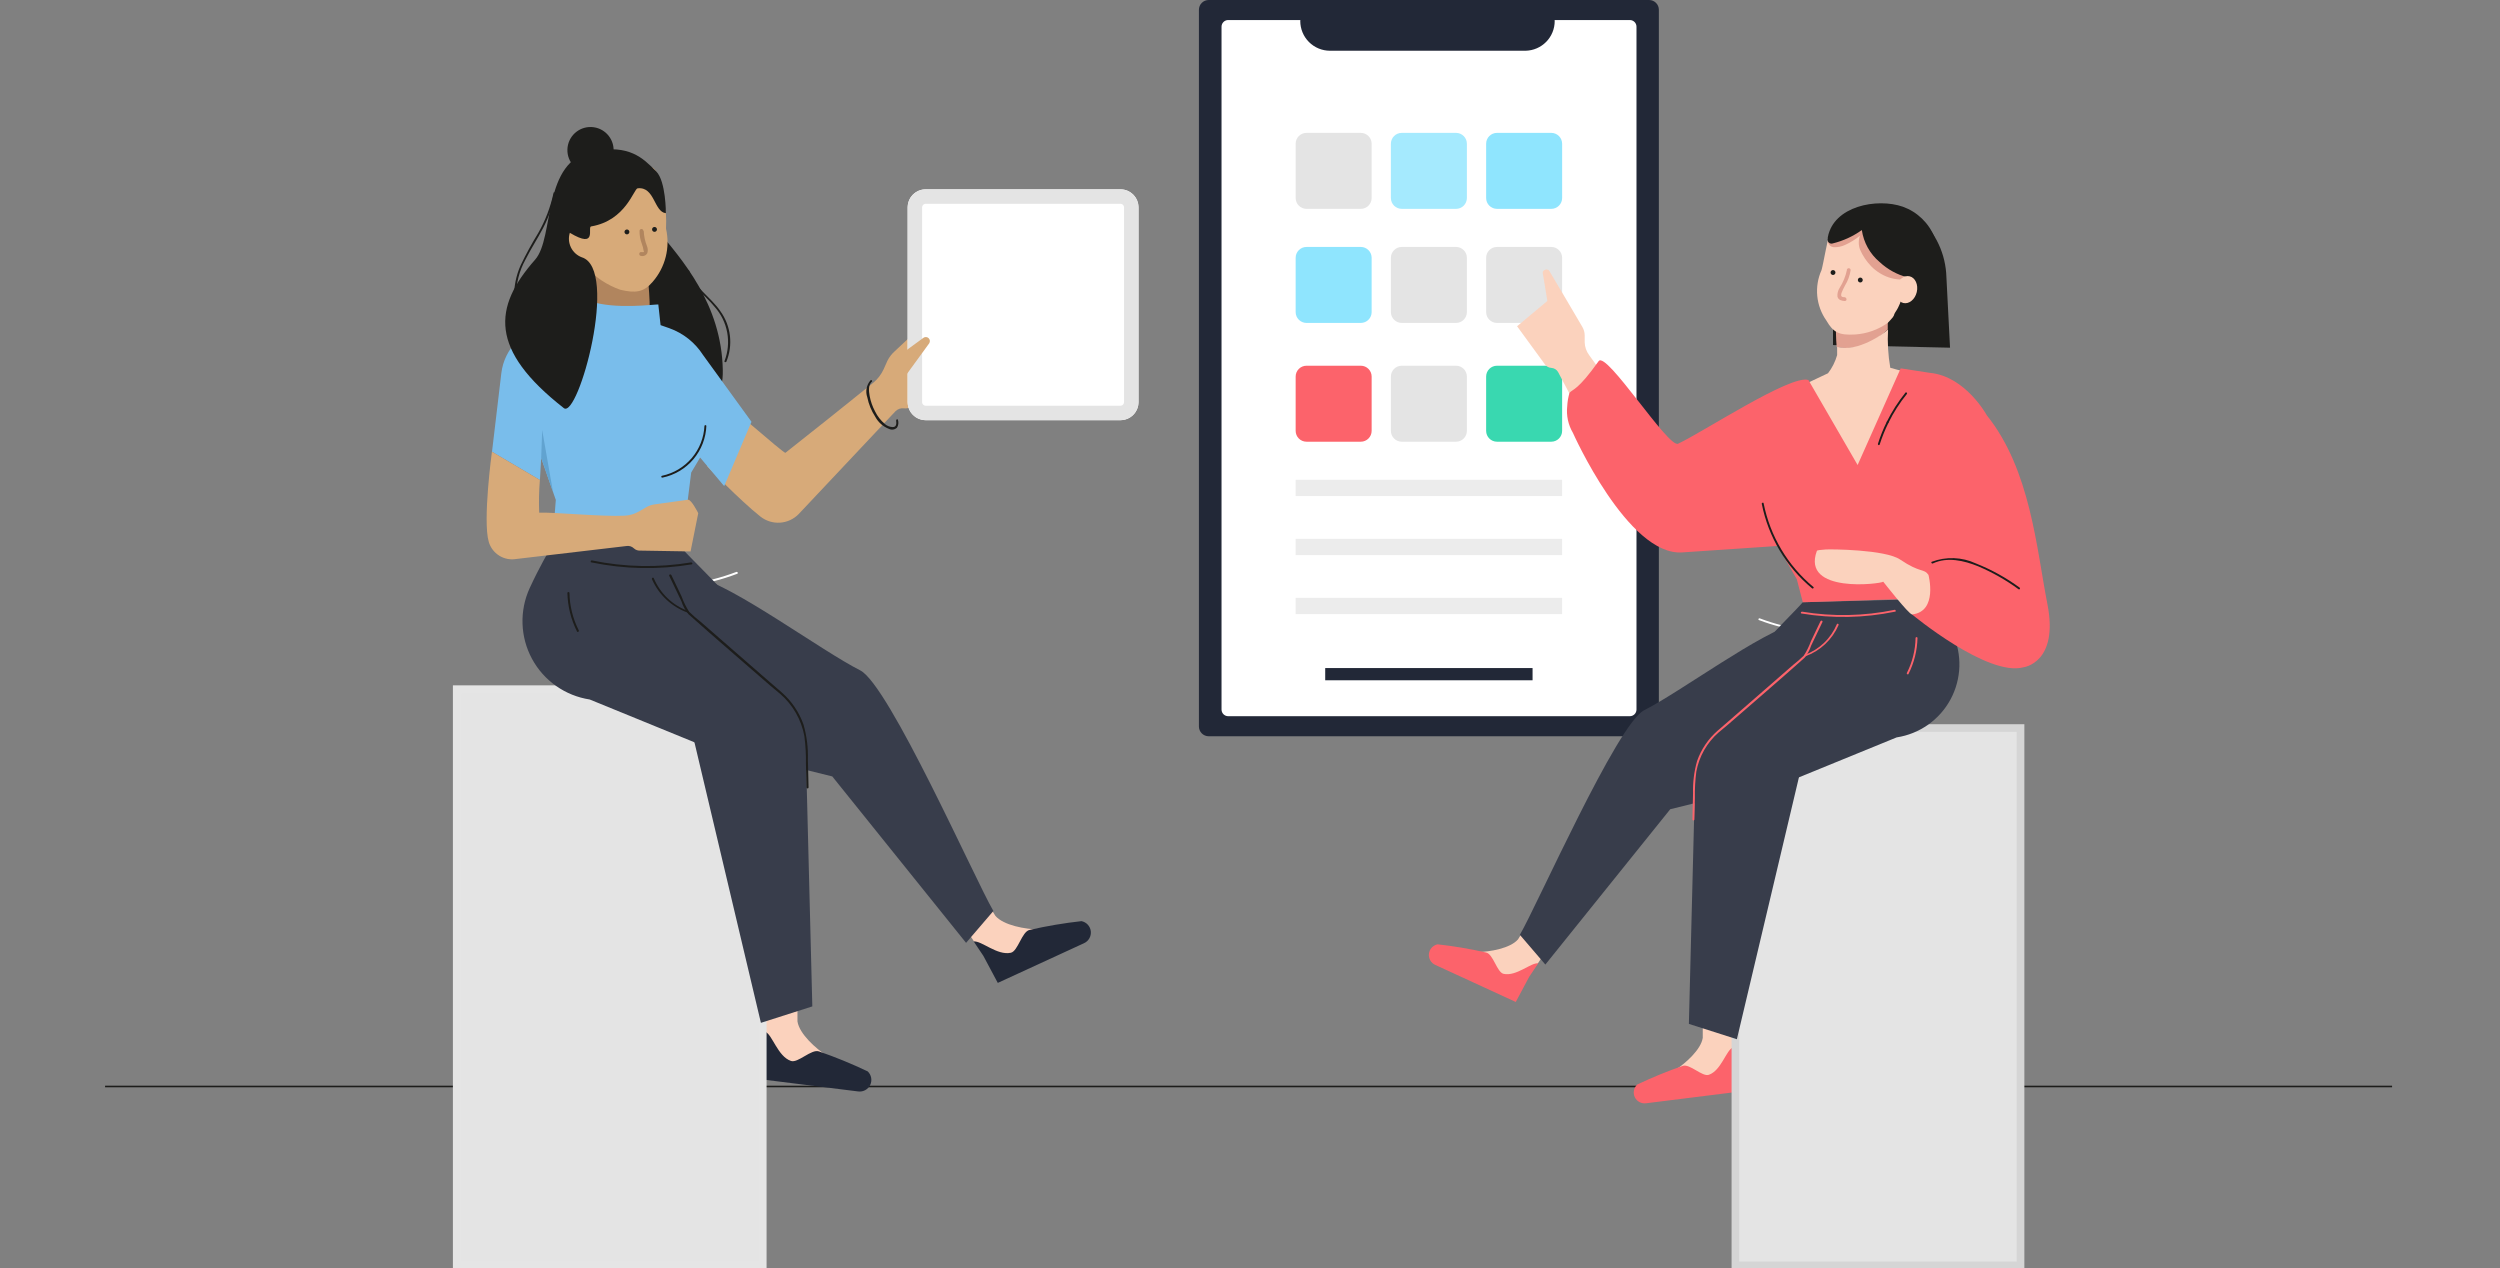 <svg width="690" height="350" viewBox="0 0 690 350" fill="none" xmlns="http://www.w3.org/2000/svg">
<rect x="0" y="0" width="690" height="350" fill="#808080" stroke="none"/>
<g clip-path="url(#clip0_3008_218)">
<path d="M660.214 299.648H29V300.091H660.214V299.648Z" fill="#1D1D1B"/>
<path d="M455.146 0H333.6C332.109 0 330.9 1.209 330.9 2.7V200.509C330.9 202 332.109 203.209 333.6 203.209H455.146C456.638 203.209 457.846 202 457.846 200.509V2.7C457.846 1.209 456.638 0 455.146 0Z" fill="#222837"/>
<path d="M449.831 5.531H338.983C337.966 5.531 337.143 6.355 337.143 7.371V195.832C337.143 196.848 337.966 197.672 338.983 197.672H449.831C450.847 197.672 451.671 196.848 451.671 195.832V7.371C451.671 6.355 450.847 5.531 449.831 5.531Z" fill="white"/>
<path d="M375.574 68.156H360.6C358.943 68.156 357.6 69.499 357.6 71.156V86.13C357.6 87.787 358.943 89.13 360.6 89.13H375.574C377.23 89.13 378.574 87.787 378.574 86.13V71.156C378.574 69.499 377.23 68.156 375.574 68.156Z" fill="#3AD0FD" fill-opacity="0.57"/>
<path d="M375.574 36.672H360.6C358.943 36.672 357.6 38.015 357.6 39.672V54.646C357.6 56.303 358.943 57.646 360.6 57.646H375.574C377.23 57.646 378.574 56.303 378.574 54.646V39.672C378.574 38.015 377.23 36.672 375.574 36.672Z" fill="#E4E4E4"/>
<path d="M431.148 132.422H357.6V136.91H431.148V132.422Z" fill="#ECECEC"/>
<path d="M431.148 148.719H357.6V153.207H431.148V148.719Z" fill="#ECECEC"/>
<path d="M375.574 100.938H360.6C358.943 100.938 357.6 102.281 357.6 103.938V118.912C357.6 120.568 358.943 121.912 360.6 121.912H375.574C377.23 121.912 378.574 120.568 378.574 118.912V103.938C378.574 102.281 377.23 100.938 375.574 100.938Z" fill="#FC636B"/>
<path d="M431.148 165.008H357.6V169.496H431.148V165.008Z" fill="#ECECEC"/>
<path d="M362.081 2.633H425.925C426.766 2.633 427.573 2.967 428.168 3.562C428.763 4.157 429.097 4.964 429.097 5.805C429.097 7.951 428.256 10.012 426.755 11.545C425.253 13.078 423.21 13.961 421.064 14.005H367.075C364.9 14.005 362.815 13.141 361.277 11.603C359.739 10.065 358.875 7.98 358.875 5.805C358.875 4.964 359.209 4.157 359.804 3.562C360.399 2.967 361.206 2.633 362.047 2.633H362.081Z" fill="#222837"/>
<path d="M422.988 184.383H365.758V187.757H422.988V184.383Z" fill="#222837"/>
<path d="M401.861 68.156H386.887C385.23 68.156 383.887 69.499 383.887 71.156V86.13C383.887 87.787 385.23 89.13 386.887 89.13H401.861C403.518 89.13 404.861 87.787 404.861 86.13V71.156C404.861 69.499 403.518 68.156 401.861 68.156Z" fill="#E4E4E4"/>
<path opacity="0.8" d="M401.861 36.672H386.887C385.23 36.672 383.887 38.015 383.887 39.672V54.646C383.887 56.303 385.23 57.646 386.887 57.646H401.861C403.518 57.646 404.861 56.303 404.861 54.646V39.672C404.861 38.015 403.518 36.672 401.861 36.672Z" fill="#8FE4FE"/>
<path d="M401.861 100.938H386.887C385.23 100.938 383.887 102.281 383.887 103.938V118.912C383.887 120.568 385.23 121.912 386.887 121.912H401.861C403.518 121.912 404.861 120.568 404.861 118.912V103.938C404.861 102.281 403.518 100.938 401.861 100.938Z" fill="#E4E4E4"/>
<path d="M428.148 68.156H413.174C411.517 68.156 410.174 69.499 410.174 71.156V86.13C410.174 87.787 411.517 89.13 413.174 89.13H428.148C429.805 89.13 431.148 87.787 431.148 86.13V71.156C431.148 69.499 429.805 68.156 428.148 68.156Z" fill="#E4E4E4"/>
<path d="M428.148 36.672H413.174C411.517 36.672 410.174 38.015 410.174 39.672V54.646C410.174 56.303 411.517 57.646 413.174 57.646H428.148C429.805 57.646 431.148 56.303 431.148 54.646V39.672C431.148 38.015 429.805 36.672 428.148 36.672Z" fill="#3AD0FD" fill-opacity="0.57"/>
<path d="M428.148 100.938H413.174C411.517 100.938 410.174 102.281 410.174 103.938V118.912C410.174 120.568 411.517 121.912 413.174 121.912H428.148C429.805 121.912 431.148 120.568 431.148 118.912V103.938C431.148 102.281 429.805 100.938 428.148 100.938Z" fill="#39D8B0"/>
<path d="M279.201 266.816C276.073 266.816 268.841 259.857 268.841 259.857L259.547 245.847L265.647 238.047L274.715 252.759C276.982 255.434 283.103 256.477 286.615 256.522L292.915 256.635C294.092 256.661 278.019 266.59 279.201 266.816Z" fill="#FBD2BD"/>
<path d="M275.388 271.28L271.421 263.844L268.746 259.854C270.877 259.559 275.207 263.798 278.993 262.96C280.965 262.529 282.031 257.111 284.162 256.66C288.888 255.579 293.671 254.769 298.489 254.234C299.16 254.367 299.771 254.71 300.234 255.214C300.697 255.718 300.987 256.356 301.063 257.035C301.139 257.715 300.996 258.401 300.655 258.994C300.315 259.588 299.794 260.057 299.169 260.334L275.388 271.28Z" fill="#222837"/>
<path d="M216.449 296.152C213.819 294.452 211.326 284.817 211.326 284.817L210.805 268.017L220.099 264.617V281.891C220.599 285.359 225.245 289.463 228.192 291.367L233.492 294.767C234.403 295.404 215.497 295.336 216.449 296.152Z" fill="#FBD2BD"/>
<path d="M210.871 297.989L211.415 289.579L211.256 284.773C213.206 285.657 214.656 291.573 218.306 292.821C220.206 293.501 223.973 289.443 226.036 290.191C230.616 291.777 235.104 293.616 239.479 295.7C239.979 296.17 240.316 296.786 240.441 297.461C240.566 298.135 240.472 298.831 240.174 299.449C239.875 300.066 239.387 300.572 238.781 300.892C238.175 301.213 237.482 301.332 236.804 301.231L210.871 297.989Z" fill="#222837"/>
<path d="M210.44 190.289H126.133V349.247H210.44V190.289Z" fill="#E4E4E4"/>
<path d="M125 350.313H211.574V189.156H125V350.313ZM209.307 348.046H127.267V191.423H209.307V348.046Z" fill="#E5E5E5"/>
<path d="M203.458 158.37C199.266 159.964 194.909 161.082 190.468 161.702C186.621 162.152 182.728 161.999 178.929 161.249C172.329 160.049 165.735 158.574 159.229 156.896C159.175 156.861 159.133 156.81 159.111 156.751C159.088 156.691 159.086 156.625 159.104 156.564C159.122 156.502 159.159 156.449 159.21 156.41C159.261 156.372 159.324 156.351 159.388 156.352C165.667 157.984 172.037 159.39 178.407 160.568C182.205 161.368 186.104 161.582 189.968 161.203C194.528 160.603 199.002 159.469 203.298 157.825C203.638 157.825 203.798 158.256 203.457 158.369L203.458 158.37Z" fill="white"/>
<path d="M151.635 151.844C161.859 154.338 182.125 156.831 192.435 159.325C202.745 161.819 226.643 179.569 237.435 185.032C245.347 189.022 269.172 242.884 274.135 251.363V251.476L266.635 260.226L229.709 214.294L191.715 204.894L162.766 193.061C159.424 192.549 156.247 191.269 153.483 189.322C150.718 187.376 148.443 184.815 146.835 181.841C145.228 178.867 144.331 175.561 144.216 172.182C144.101 168.803 144.77 165.443 146.172 162.367C148.915 156.378 151.635 151.844 151.635 151.844Z" fill="#383D4B"/>
<path d="M188.248 151.374C192.533 156.339 218.262 179.95 222.071 193.892L224.202 277.769L210.011 282.303L188.248 190.447C186.865 187.523 149.748 155.999 153.078 147.656L188.248 151.374Z" fill="#383D4B"/>
<path d="M157.168 163.604C157.23 167.223 158.114 170.781 159.752 174.009C159.888 174.326 159.389 174.621 159.252 174.281C157.579 170.966 156.674 167.317 156.602 163.604C156.619 163.543 156.656 163.488 156.708 163.45C156.759 163.411 156.821 163.391 156.885 163.391C156.949 163.391 157.011 163.411 157.062 163.45C157.114 163.488 157.151 163.543 157.169 163.604H157.168Z" fill="#1D1D1B"/>
<path d="M185.277 158.663L188.111 164.602C188.65 166.087 189.349 167.508 190.197 168.841C191.21 169.83 192.278 170.761 193.397 171.629L199.497 176.956L212.509 188.291L215.728 191.079C218.482 193.485 220.567 196.562 221.781 200.011C222.665 203.12 223.07 206.346 222.981 209.577L223.162 217.353C223.157 217.425 223.126 217.493 223.073 217.543C223.02 217.593 222.95 217.62 222.878 217.62C222.806 217.62 222.736 217.593 222.683 217.543C222.631 217.493 222.599 217.425 222.595 217.353L222.436 210.938C222.486 208.339 222.342 205.74 222.005 203.162C221.174 198.667 218.848 194.585 215.405 191.578L212.685 189.311C205.136 182.711 197.496 176.211 190.016 169.521C189.14 168.465 188.477 167.248 188.066 165.939L184.711 158.939C184.552 158.622 185.051 158.327 185.211 158.667L185.277 158.663Z" fill="#1D1D1B"/>
<path d="M189.856 169.203C189.92 169.201 189.982 169.177 190.031 169.136C190.08 169.095 190.113 169.038 190.126 168.975C190.139 168.913 190.131 168.847 190.102 168.79C190.074 168.733 190.027 168.687 189.969 168.659C187.842 167.887 185.898 166.682 184.26 165.122C182.621 163.561 181.323 161.678 180.448 159.591C180.434 159.558 180.413 159.528 180.386 159.504C180.36 159.479 180.329 159.46 180.295 159.447C180.261 159.434 180.226 159.429 180.189 159.43C180.153 159.431 180.118 159.44 180.085 159.455C180.019 159.486 179.967 159.54 179.937 159.606C179.908 159.673 179.904 159.748 179.926 159.818C180.848 161.946 182.194 163.863 183.882 165.453C185.57 167.043 187.564 168.273 189.742 169.067L189.856 169.203Z" fill="#1D1D1B"/>
<path d="M190.901 155.765C181.72 157.297 172.335 157.112 163.222 155.221C162.859 155.221 163.022 154.609 163.381 154.677C172.39 156.546 181.667 156.73 190.743 155.221C191.106 155.221 191.264 155.697 190.902 155.765H190.901Z" fill="#1D1D1B"/>
<path d="M265.082 102.912L251.675 112.104C251.378 112.342 251.035 112.519 250.669 112.622C250.302 112.725 249.918 112.754 249.54 112.705C249.106 112.641 248.662 112.68 248.246 112.82C247.83 112.96 247.452 113.196 247.144 113.509L220.424 141.893C219.054 143.296 217.21 144.14 215.252 144.258C213.294 144.377 211.362 143.763 209.832 142.536C204.237 138.113 195.222 128.749 195.222 128.749L198.636 109.717C198.636 109.717 216.419 125.244 216.767 124.981C220.439 122.129 235.335 110.242 240.947 105.703C242.209 104.678 243.217 103.375 243.892 101.896L244.902 99.631C245.389 98.631 246.066 97.736 246.895 96.995C249.955 94.121 249.387 94.63 254.763 89.618C255.576 88.861 259.995 91.231 259.995 91.231L265.082 102.912Z" fill="#D7AA79"/>
<path d="M240.753 105.227C239.578 106.186 239.791 107.945 240.02 109.264C240.294 110.76 240.8 112.203 241.518 113.544C242.171 114.889 243.102 116.081 244.249 117.04C244.833 117.54 245.566 117.834 246.334 117.874C247.453 117.913 247.446 116.899 247.329 116.028C247.34 115.711 247.788 115.579 247.84 115.918C247.949 116.268 247.982 116.636 247.936 116.999C247.891 117.362 247.768 117.711 247.576 118.023C247.301 118.294 246.952 118.476 246.572 118.546C246.193 118.615 245.801 118.569 245.449 118.413C243.779 117.79 242.395 116.577 241.556 115.004C240.493 113.372 239.752 111.553 239.372 109.642C239.094 108.857 239.029 108.011 239.183 107.192C239.338 106.373 239.708 105.61 240.254 104.98C240.279 104.955 240.309 104.935 240.343 104.921C240.376 104.908 240.412 104.902 240.448 104.903C240.484 104.904 240.519 104.912 240.551 104.927C240.584 104.943 240.613 104.964 240.637 104.991C240.66 105.018 240.678 105.05 240.689 105.084C240.7 105.118 240.704 105.154 240.701 105.19C240.697 105.226 240.686 105.26 240.669 105.292C240.652 105.323 240.628 105.351 240.599 105.372L240.753 105.227Z" fill="#1D1D1B"/>
<path d="M169.245 80.973C169.78 83.213 170.692 85.346 171.941 87.282C172.927 89.15 174.082 90.924 175.392 92.582C176.629 94.079 178.087 95.378 179.717 96.434C181.164 97.373 182.786 98.127 184.122 99.189C185.457 100.251 185.912 102.316 186.654 104.119C187.28 105.739 188.42 107.108 189.9 108.016C197.061 112.368 199.615 108.864 199.491 102.159C199.181 83.903 188.178 71.553 181.243 63.256C176.575 57.596 168.853 77.682 169.245 80.973Z" fill="#1D1D1B"/>
<path d="M183.264 91.782C183.264 91.782 185.223 99.228 174.14 101.186C161.377 103.445 155.139 92.065 156.564 89.997L162.212 88.085C163.039 86.782 161.997 77.297 161.804 73.759C161.647 71.027 177.536 71.728 178.424 73.644C178.875 76.815 179.164 80.007 179.289 83.208C179.345 85.018 179.281 86.831 179.099 88.633L183.264 91.782Z" fill="#B1855E"/>
<path d="M151.577 63.363L158.227 72.052L159.601 73.875L160.289 74.765C160.613 75.177 161.458 73.369 161.803 73.782C164.377 76.579 167.598 78.703 171.183 79.966C175.376 80.98 177.712 80.66 180.138 77.785C181.865 75.804 183.099 73.442 183.739 70.893C184.38 68.344 184.408 65.679 183.822 63.117C183.891 61.658 183.879 60.197 183.786 58.739C182.958 55.223 182.5 51.993 181.966 50.347C181.292 47.853 181.04 47.21 181.04 47.21C180.713 46.881 180.456 46.365 180.059 46.266C159.235 40.886 151.577 63.363 151.577 63.363Z" fill="#D7AA79"/>
<path d="M180.62 63.992C180.994 64.005 181.307 63.713 181.32 63.34C181.333 62.967 181.041 62.654 180.668 62.641C180.295 62.628 179.982 62.92 179.969 63.293C179.955 63.666 180.247 63.979 180.62 63.992Z" fill="#1D1E1C"/>
<path d="M173.009 64.687C173.382 64.7 173.695 64.409 173.708 64.035C173.721 63.662 173.43 63.349 173.056 63.336C172.683 63.323 172.37 63.615 172.357 63.988C172.344 64.361 172.636 64.674 173.009 64.687Z" fill="#1D1E1C"/>
<path d="M135.794 124.679L149.024 132.478L149.364 126.401L153.403 137.979L152.627 147.985L189.707 151.221L189.709 138.891L190.767 130.427L193.237 126.285L199.876 134.174L207.406 116.406L194.017 97.949C191.823 94.538 188.561 91.949 184.742 90.585L182.319 89.739L181.695 84.03C180.449 83.987 169.869 85.476 162.871 83.139L161.368 88.011L154.149 89.513C153.298 89.694 152.406 89.79 151.514 89.906C148.178 90.29 145.067 91.785 142.684 94.15C140.3 96.516 138.782 99.616 138.374 102.949L135.794 124.679Z" fill="#79BDEB"/>
<path d="M147.669 71.695C153.169 65.546 149.349 44.274 163.857 41.655C173.706 39.887 177.363 43.503 181.119 47.312C183.814 50.049 183.78 58.842 183.78 58.842C180.453 58.471 180.739 51.443 175.988 51.974C174.927 52.084 172.776 60.863 163.147 62.495C162.041 62.667 165.036 68.903 157.272 64.255C156.856 65.585 156.963 67.024 157.571 68.278C158.179 69.532 159.243 70.507 160.546 71.003C171.005 74.16 159.571 115.72 155.62 112.64C135.024 96.534 136.09 84.818 147.669 71.695Z" fill="#1D1D1B"/>
<path d="M177.671 63.705C177.723 65.167 178.031 66.609 178.579 67.965C178.827 68.57 178.856 69.243 178.661 69.868C178.497 70.171 178.238 70.411 177.922 70.549C177.607 70.687 177.255 70.716 176.921 70.631C176.246 70.608 176.285 69.509 176.958 69.575L177.613 69.598C177.761 69.603 177.75 69.303 177.628 69.155C177.543 68.551 177.393 67.959 177.18 67.388C176.714 66.21 176.487 64.951 176.51 63.685C176.52 63.549 176.583 63.423 176.685 63.332C176.786 63.241 176.919 63.193 177.055 63.198C177.191 63.203 177.321 63.26 177.416 63.358C177.511 63.455 177.564 63.586 177.566 63.722L177.671 63.705Z" fill="#B1855E"/>
<path d="M190.164 74.603C191.437 79.297 196.246 82.003 198.857 85.942C200.278 87.926 201.173 90.238 201.458 92.662C201.743 95.086 201.408 97.542 200.485 99.802C200.326 100.113 199.824 99.948 199.962 99.656C200.933 97.151 201.192 94.426 200.71 91.782C200.228 89.139 199.024 86.68 197.231 84.679C194.638 81.46 190.77 79.021 189.649 74.838C189.651 74.778 189.672 74.721 189.709 74.674C189.746 74.628 189.798 74.595 189.856 74.58C189.913 74.566 189.974 74.57 190.029 74.593C190.084 74.616 190.13 74.656 190.16 74.707L190.164 74.603Z" fill="#1D1D1B"/>
<path d="M162.757 47.81C166.278 47.934 169.233 45.179 169.356 41.658C169.479 38.137 166.725 35.183 163.204 35.059C159.683 34.936 156.728 37.69 156.605 41.212C156.481 44.733 159.236 47.687 162.757 47.81Z" fill="#1D1D1B"/>
<path d="M153.3 53.403C152.598 56.747 151.439 59.978 149.856 63.006C148.315 65.975 146.462 68.764 144.984 71.738C143.313 74.78 142.448 78.2 142.471 81.671C142.494 85.142 143.403 88.55 145.113 91.571C145.273 91.851 144.794 92.109 144.64 91.808C143.016 88.995 142.086 85.835 141.928 82.59C141.769 79.346 142.387 76.11 143.729 73.152C145.182 70.134 146.788 67.192 148.539 64.336C150.514 60.884 151.943 57.147 152.776 53.257C152.788 52.92 153.353 53.087 153.299 53.403L153.3 53.403Z" fill="#1D1D1B"/>
<path d="M149.368 126.399L149.639 118.672L152.615 135.708L149.368 126.399Z" fill="#61A3D0"/>
<path d="M309.234 52.25L255.504 52.25C252.745 52.25 250.508 54.487 250.508 57.246L250.508 110.977C250.508 113.736 252.745 115.973 255.504 115.973L309.234 115.973C311.994 115.973 314.23 113.736 314.23 110.977L314.23 57.246C314.23 54.487 311.994 52.25 309.234 52.25Z" fill="white"/>
<path d="M309.234 54.25L255.504 54.25C253.848 54.25 252.506 55.592 252.506 57.248L252.506 110.978C252.506 112.634 253.848 113.976 255.504 113.976L309.234 113.976C310.889 113.976 312.232 112.634 312.232 110.978L312.232 57.248C312.232 55.592 310.889 54.25 309.234 54.25Z" stroke="#E4E4E4" stroke-width="3.997"/>
<path d="M248.992 97.529L249.805 103.899L256.468 94.747C256.609 94.527 256.669 94.266 256.638 94.007C256.607 93.748 256.486 93.507 256.297 93.328C256.108 93.148 255.862 93.041 255.601 93.023C255.341 93.006 255.083 93.08 254.871 93.232L248.992 97.529Z" fill="#D7AA79"/>
<path d="M190.594 152.198L176.735 151.966C176.408 151.992 176.079 151.949 175.77 151.84C175.46 151.731 175.177 151.558 174.939 151.332C174.666 151.068 174.333 150.874 173.969 150.765C173.605 150.657 173.22 150.638 172.847 150.71L142.516 154.276C140.89 154.564 139.215 154.244 137.811 153.376C136.406 152.508 135.371 151.153 134.902 149.57C133.183 143.718 135.774 124.678 135.774 124.678L149.004 132.478C148.761 135.478 148.698 138.489 148.815 141.497C152.774 141.319 166.319 142.659 172.461 142.325C173.839 142.251 175.179 141.848 176.371 141.152L178.227 140.076C179.003 139.602 179.871 139.301 180.774 139.193C184.32 138.704 183.663 138.766 189.886 137.927C190.82 137.811 192.715 141.641 192.715 141.641L190.594 152.198Z" fill="#D7AA79"/>
<path d="M194.962 117.453C194.847 120.863 193.588 124.134 191.388 126.741C189.187 129.349 186.174 131.139 182.832 131.825C182.798 131.832 182.763 131.833 182.73 131.826C182.696 131.82 182.664 131.807 182.635 131.788C182.606 131.769 182.581 131.745 182.562 131.716C182.542 131.688 182.529 131.656 182.522 131.622C182.515 131.589 182.514 131.554 182.521 131.52C182.527 131.486 182.54 131.454 182.559 131.425C182.578 131.397 182.602 131.372 182.631 131.352C182.659 131.333 182.691 131.319 182.725 131.312C185.927 130.633 188.814 128.911 190.933 126.415C193.051 123.918 194.281 120.79 194.431 117.519C194.449 117.463 194.486 117.414 194.534 117.38C194.583 117.346 194.642 117.329 194.701 117.331C194.761 117.333 194.818 117.354 194.864 117.392C194.91 117.429 194.943 117.48 194.958 117.538L194.962 117.453Z" fill="#1D1D1B"/>
<path d="M529.569 59.969C531.897 62.062 533.775 64.607 535.089 67.448C536.402 70.29 537.124 73.369 537.21 76.499L538.21 95.964L505.91 95.241V67.821L529.569 59.969Z" fill="#1D1D1B"/>
<path d="M414.797 272.371C417.717 272.371 424.467 265.871 424.467 265.871L433.142 252.795L427.45 245.516L418.986 259.248C416.87 261.748 411.157 262.718 407.877 262.76L401.995 262.866C400.897 262.892 415.897 272.16 414.797 272.371Z" fill="#FBD2BD"/>
<path d="M418.353 276.543L422.053 269.603L424.553 265.879C422.564 265.604 418.523 269.561 414.989 268.779C413.148 268.379 412.154 263.32 410.165 262.897C405.754 261.888 401.289 261.132 396.792 260.633C396.164 260.755 395.592 261.074 395.158 261.544C394.725 262.014 394.453 262.61 394.382 263.245C394.311 263.881 394.445 264.522 394.764 265.076C395.084 265.63 395.572 266.068 396.157 266.325L418.353 276.543Z" fill="#FC636B"/>
<path d="M473.367 299.753C475.821 298.166 478.149 289.173 478.149 289.173L478.636 273.494L469.96 270.32V286.443C469.495 289.68 465.16 293.51 462.406 295.288L457.455 298.462C456.609 299.054 474.26 298.991 473.367 299.753Z" fill="#FBD2BD"/>
<path d="M478.572 301.469L478.064 293.619L478.212 289.133C476.392 289.958 475.038 295.481 471.631 296.645C469.854 297.28 466.341 293.492 464.416 294.191C460.141 295.67 455.952 297.387 451.869 299.333C451.398 299.77 451.08 300.346 450.962 300.977C450.843 301.608 450.93 302.261 451.21 302.839C451.49 303.416 451.948 303.889 452.516 304.188C453.085 304.486 453.734 304.594 454.369 304.496L478.572 301.469Z" fill="#FC636B"/>
<path d="M557.525 200.938H478.973V349.307H557.525V200.938Z" fill="#E4E4E4"/>
<path d="M558.723 350.304H477.916V199.883H558.723V350.304ZM480.032 348.188H556.607V201.999H480.032V348.188Z" fill="#D5D5D5"/>
<path d="M521.018 90.934C519.968 91.995 518.788 92.919 517.506 93.685C514.39 95.742 510.594 96.501 506.926 95.801C506.711 93.273 506.662 90.735 506.778 88.201C507.578 86.212 521.061 77.901 521.039 80.668C521.082 82.301 520.997 86.638 521.018 90.934Z" fill="#E2A191"/>
<path d="M510.458 135.279C499.058 133.861 498.186 106.017 498.186 106.017L504.534 103.017C505.68 101.518 506.534 99.816 507.052 98.001C507.052 97.26 507.052 96.501 507.052 95.737C512.723 97.346 520.107 91.95 521.102 90.938C520.905 94.473 521.112 98.02 521.717 101.509L527.578 103.118C529.038 105.022 523.537 136.909 510.458 135.279Z" fill="#FBD2BD"/>
<path d="M532.041 76.167C532.041 76.167 521.461 88.867 521.017 89.116C518.386 90.987 515.288 92.094 512.067 92.316C507.645 92.57 506.015 91.829 504.09 88.486C502.674 86.483 501.804 84.145 501.566 81.703C501.329 79.261 501.732 76.8 502.736 74.561C503.136 73.355 504.619 64.849 505.19 63.516C506.65 60.131 512.469 62.67 513.209 61.104C514.352 58.689 532.041 76.167 532.041 76.167Z" fill="#FBD2BD"/>
<path d="M505.911 75.893C506.285 75.893 506.588 75.59 506.588 75.216C506.588 74.842 506.285 74.539 505.911 74.539C505.537 74.539 505.234 74.842 505.234 75.216C505.234 75.59 505.537 75.893 505.911 75.893Z" fill="#1D1E1C"/>
<path d="M513.443 77.963C513.817 77.963 514.12 77.66 514.12 77.286C514.12 76.912 513.817 76.609 513.443 76.609C513.069 76.609 512.766 76.912 512.766 77.286C512.766 77.66 513.069 77.963 513.443 77.963Z" fill="#1D1E1C"/>
<path d="M509.741 74.553C509.372 76.297 508.691 77.96 507.731 79.462C507.27 80.178 507.061 81.027 507.139 81.874C507.372 82.805 508.282 83.017 509.086 83.08C509.89 83.143 509.763 82.086 509.086 82.022C508.832 82.022 508.43 82.022 508.24 81.768C508.05 81.514 508.24 81.154 508.24 80.9C508.523 80.174 508.855 79.467 509.234 78.784C510.027 77.492 510.553 76.052 510.779 74.552C510.779 74.412 510.723 74.278 510.624 74.178C510.525 74.079 510.39 74.023 510.25 74.023C510.11 74.023 509.975 74.079 509.876 74.178C509.777 74.278 509.721 74.412 509.721 74.552L509.741 74.553Z" fill="#E2A191"/>
<path d="M525.29 75.95C525.015 75.55 517.038 69.073 516.467 67.761C515.767 66.111 514.055 65.476 514.711 63.889C514.757 63.812 514.782 63.725 514.782 63.635C514.782 63.545 514.757 63.458 514.711 63.381C514.693 63.133 514.586 62.901 514.411 62.725C514.207 62.535 513.939 62.43 513.661 62.43C513.382 62.43 513.114 62.535 512.911 62.725L512.149 63.36L511.749 63.487L511.305 63.614H511.051L510.056 63.72C508.595 63.732 507.18 64.231 506.036 65.138C505.765 65.08 505.482 65.118 505.236 65.244C504.945 65.425 504.722 65.698 504.603 66.02C504.485 66.342 504.476 66.694 504.58 67.021C504.681 67.345 504.876 67.632 505.139 67.846C505.403 68.061 505.723 68.193 506.061 68.227C507.163 68.28 508.262 68.062 509.261 67.592C510.729 66.931 512.103 66.078 513.345 65.053C512.907 66.293 512.915 67.647 513.366 68.883C514.116 70.613 515.177 72.191 516.497 73.538C517.86 74.918 519.527 75.961 521.364 76.585C522.302 76.896 523.277 77.081 524.264 77.135C524.446 77.165 524.633 77.155 524.811 77.108C524.99 77.061 525.157 76.976 525.301 76.86C525.399 76.728 525.451 76.569 525.451 76.405C525.451 76.241 525.399 76.082 525.301 75.95H525.29Z" fill="#E2A191"/>
<path d="M534.876 71.49C534.992 70.591 534.992 69.68 534.876 68.781C534.876 67.957 533.776 66.263 533.945 65.522C533.171 63.573 531.991 61.811 530.484 60.352C528.978 58.893 527.179 57.77 525.206 57.059C518.075 54.559 506.014 56.868 504.47 65.522C504.459 65.614 504.459 65.706 504.47 65.797C504.385 66.023 504.385 66.272 504.47 66.498C504.508 66.631 504.573 66.755 504.66 66.863C504.748 66.97 504.856 67.059 504.978 67.125C505.1 67.19 505.235 67.23 505.373 67.243C505.511 67.255 505.65 67.24 505.782 67.198C508.689 66.495 511.433 65.239 513.865 63.498C514.363 66.941 516.11 70.082 518.774 72.32C520.945 74.345 523.584 75.799 526.455 76.552C524.932 80.341 525.376 82.9 523.091 86.201C522.498 87.07 522.096 89.609 522.922 88.995C528.86 85.06 533.069 79.004 534.687 72.067C534.8 71.895 534.866 71.696 534.876 71.49Z" fill="#1D1D1B"/>
<path d="M529.029 80.609C529.505 78.572 528.618 76.623 527.047 76.256C525.477 75.889 523.818 77.243 523.342 79.28C522.866 81.317 523.754 83.266 525.324 83.633C526.894 84 528.553 82.646 529.029 80.609Z" fill="#FBD2BD"/>
<path d="M518.437 67.191C518.811 68.129 519.416 68.957 520.197 69.597C520.978 70.237 521.909 70.669 522.902 70.852C523.241 70.852 523.389 70.407 523.05 70.344C522.144 70.183 521.293 69.797 520.576 69.22C519.859 68.643 519.3 67.894 518.95 67.043C518.823 66.727 518.315 66.874 518.442 67.192L518.437 67.191Z" fill="#1D1D1B"/>
<path d="M485.49 171.15C489.402 172.638 493.469 173.681 497.614 174.26C501.204 174.68 504.838 174.537 508.384 173.837C514.541 172.716 520.699 171.337 526.771 169.774C526.822 169.742 526.861 169.694 526.882 169.638C526.903 169.583 526.906 169.521 526.889 169.464C526.872 169.406 526.837 169.356 526.789 169.32C526.741 169.284 526.683 169.265 526.623 169.266C520.762 170.789 514.816 172.101 508.87 173.202C505.324 173.948 501.685 174.148 498.079 173.794C493.823 173.234 489.647 172.176 485.637 170.641C485.32 170.641 485.171 171.041 485.489 171.149L485.49 171.15Z" fill="white"/>
<path d="M533.862 165.055C524.319 167.383 505.403 169.71 495.775 172.038C486.147 174.366 463.846 190.938 453.775 196.033C446.39 199.757 424.152 250.033 419.518 257.945V258.051L426.518 266.218L460.986 223.349L496.449 214.568L523.469 203.523C526.588 203.045 529.554 201.85 532.134 200.033C534.714 198.216 536.838 195.826 538.339 193.05C539.839 190.274 540.676 187.188 540.784 184.034C540.891 180.88 540.266 177.744 538.958 174.873C536.401 169.287 533.862 165.055 533.862 165.055Z" fill="#383D4B"/>
<path d="M497.574 166.218C493.574 170.852 471.674 191.292 468.12 204.305L466.131 282.594L479.377 286.826L499.69 201.089C500.981 198.359 536.973 173.053 533.862 165.266L497.574 166.218Z" fill="#383D4B"/>
<path d="M418.713 90.045L426.436 100.625C426.639 100.891 426.898 101.11 427.194 101.267C427.489 101.424 427.816 101.516 428.15 101.535C428.528 101.554 428.896 101.667 429.221 101.862C429.546 102.058 429.818 102.33 430.012 102.656L447.638 135.94C449.098 138.712 453.076 139.876 456.906 138.67C463.719 136.554 457.668 124.176 457.456 123.858C455.34 120.917 441.904 102.699 438.582 97.98C437.832 96.967 437.411 95.749 437.376 94.489V92.542C437.364 91.722 437.138 90.919 436.72 90.214C435.048 87.379 430.52 79.634 427.6 74.747C427.156 74.006 425.653 74.493 425.8 75.339L427.07 83.062L418.713 90.045Z" fill="#FBD2BD"/>
<path d="M548.355 114.613C560.437 129.657 562.066 151.367 565.092 166.771C568.266 182.937 558.511 184.164 558.511 184.164C548.587 186.894 527.724 169.585 527.724 169.585C524.952 162.433 519.26 163.872 532.739 156.741L541.922 142.818L536.252 156.808L533.861 165.06L497.573 166.224L495.923 159.876L490.802 150.986L490.633 150.686L464.333 152.463C449.31 153.542 434.118 119.455 434.118 119.455C432.817 117.241 432.267 114.666 432.552 112.113C432.619 110.86 432.832 109.618 433.187 108.413C434.097 107.355 435.43 107.842 441.228 99.674C443.344 96.754 460.419 123.711 463.149 122.463C469.749 119.437 494.317 103.25 499.12 104.88L512.702 128.346L524.593 101.664L532.693 102.912C542.494 103.864 548.355 114.613 548.355 114.613Z" fill="#FC636B"/>
<path d="M486.254 139.091C488.067 148.209 492.96 156.427 500.113 162.366C500.388 162.599 500.748 162.218 500.494 162.006C493.405 156.113 488.556 147.962 486.761 138.92C486.761 138.581 486.19 138.73 486.253 139.047L486.254 139.091Z" fill="#1D1D1B"/>
<path d="M520.743 116.432C519.767 118.403 518.947 120.448 518.289 122.547C518.289 122.864 518.689 123.013 518.797 122.674C519.451 120.627 520.257 118.633 521.209 116.707C521.359 116.411 520.892 116.136 520.743 116.432Z" fill="#1D1D1B"/>
<path d="M525.905 108.368C523.897 110.86 522.166 113.563 520.742 116.43C520.594 116.747 521.059 117.001 521.208 116.705C522.598 113.872 524.302 111.203 526.286 108.749C526.498 108.474 526.117 108.114 525.905 108.368Z" fill="#1D1D1B"/>
<path d="M528.699 176.036C528.641 179.414 527.816 182.735 526.287 185.748C526.16 186.048 526.626 186.319 526.753 186.002C528.315 182.907 529.161 179.501 529.229 176.036C529.213 175.978 529.178 175.928 529.131 175.891C529.083 175.855 529.025 175.836 528.965 175.836C528.905 175.836 528.847 175.855 528.799 175.891C528.751 175.928 528.717 175.978 528.7 176.036H528.699Z" fill="#FC636B"/>
<path d="M527.726 169.58C526.837 169.58 519.77 160.545 519.77 160.545C519.22 161.159 497.108 163.93 501.446 152.081C501.446 151.827 502.567 151.764 503.901 151.658C505.235 151.552 520.363 151.658 524.425 154.43C530.096 158.26 530.963 156.821 532.254 158.662C532.254 158.662 534.962 168.818 527.726 169.58Z" fill="#FBD2BD"/>
<path d="M502.463 171.427L499.818 176.971C499.315 178.357 498.662 179.684 497.871 180.928C496.927 181.85 495.931 182.718 494.888 183.528L489.196 188.5L477.051 199.08L474.051 201.68C471.48 203.925 469.534 206.797 468.401 210.017C467.575 212.919 467.197 215.93 467.28 218.946L467.111 226.204C467.115 226.272 467.145 226.335 467.194 226.381C467.243 226.427 467.308 226.453 467.376 226.453C467.443 226.453 467.508 226.427 467.557 226.381C467.607 226.335 467.636 226.272 467.64 226.204L467.788 220.216C467.741 217.79 467.874 215.364 468.188 212.958C468.963 208.763 471.133 204.953 474.345 202.146L476.884 200.03C483.93 193.873 491.061 187.8 498.043 181.558C498.861 180.572 499.479 179.437 499.863 178.215L502.995 171.677C503.143 171.377 502.678 171.106 502.53 171.423L502.463 171.427Z" fill="#FC636B"/>
<path d="M498.186 181.263C498.126 181.261 498.069 181.239 498.023 181.201C497.977 181.162 497.946 181.11 497.933 181.051C497.921 180.992 497.929 180.931 497.956 180.878C497.982 180.824 498.026 180.781 498.08 180.755C500.065 180.034 501.88 178.91 503.409 177.453C504.939 175.997 506.15 174.239 506.967 172.291C506.981 172.26 507.001 172.233 507.025 172.21C507.05 172.187 507.078 172.169 507.11 172.157C507.142 172.145 507.175 172.14 507.209 172.141C507.242 172.142 507.276 172.15 507.306 172.164C507.369 172.192 507.418 172.242 507.446 172.305C507.473 172.368 507.476 172.438 507.454 172.503C506.593 174.489 505.337 176.279 503.762 177.763C502.187 179.247 500.326 180.395 498.292 181.136L498.186 181.263Z" fill="#FC636B"/>
<path d="M497.215 169.326C505.784 170.755 514.544 170.583 523.051 168.818C523.39 168.818 523.241 168.247 522.903 168.31C514.494 170.054 505.835 170.226 497.364 168.818C497.025 168.818 496.877 169.263 497.215 169.326Z" fill="#FC636B"/>
<path d="M533.459 155.513C537.479 153.63 542.05 154.73 545.964 156.296C549.918 157.979 553.667 160.109 557.138 162.644C557.413 162.834 557.688 162.369 557.413 162.179C553.681 159.443 549.615 157.196 545.313 155.493C543.419 154.616 541.37 154.126 539.285 154.05C537.2 153.973 535.12 154.313 533.168 155.049C532.868 155.197 533.168 155.641 533.443 155.515L533.459 155.513Z" fill="#1D1D1B"/>
</g>
<defs>
<clipPath id="clip0_3008_218">
<rect width="690" height="350" fill="white"/>
</clipPath>
</defs>
</svg>
